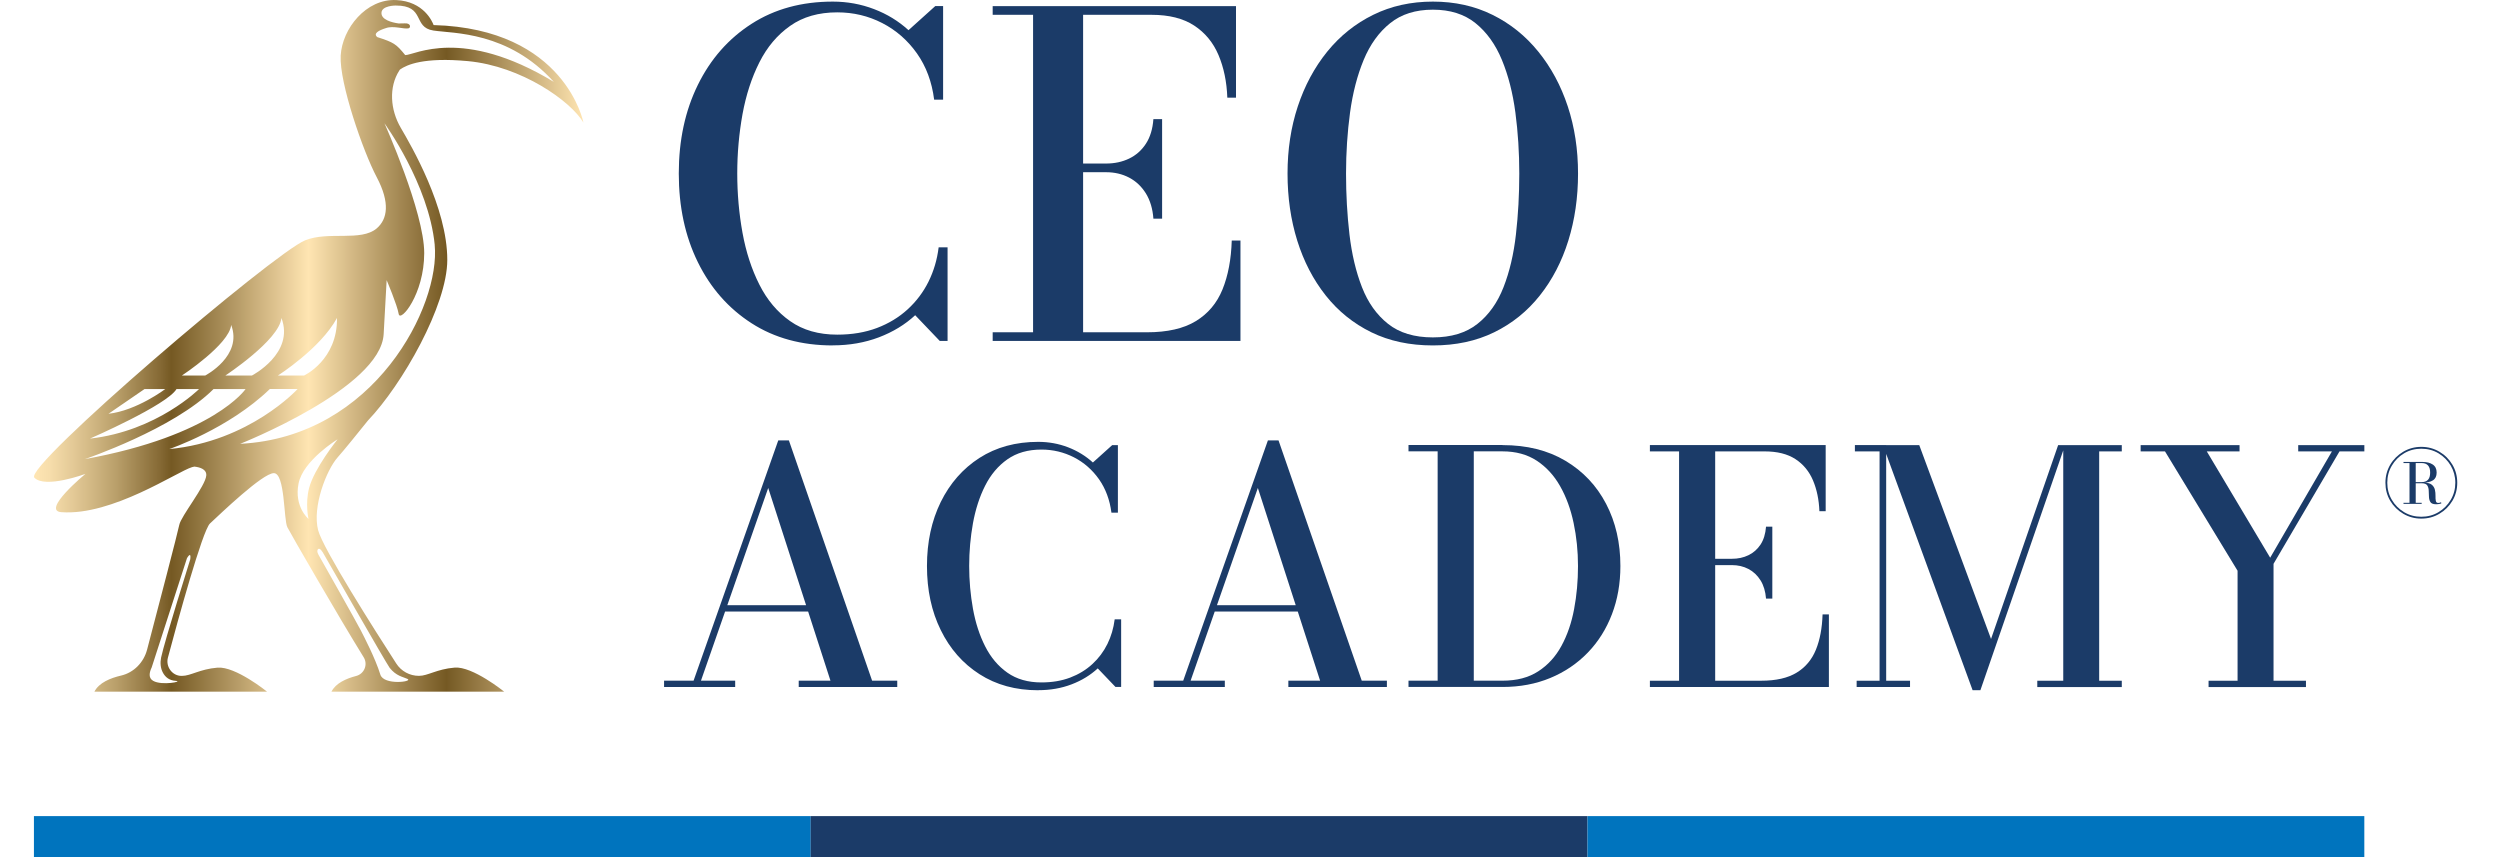 <svg width="70" height="24" viewBox="0 0 70 24" fill="none" xmlns="http://www.w3.org/2000/svg">
<g id="Group 3617">
<g id="Group">
<path id="Vector" d="M23.319 9.672C22.448 9.672 21.689 9.466 21.044 9.051C20.398 8.636 19.896 8.066 19.54 7.341C19.183 6.616 19.006 5.788 19.006 4.859C19.006 3.929 19.183 3.103 19.54 2.377C19.896 1.652 20.397 1.082 21.044 0.667C21.689 0.252 22.448 0.045 23.319 0.045C23.723 0.045 24.108 0.115 24.473 0.255C24.838 0.394 25.16 0.591 25.438 0.845L26.188 0.17H26.407V2.79H26.156C26.093 2.293 25.933 1.862 25.675 1.496C25.416 1.13 25.092 0.846 24.703 0.646C24.313 0.445 23.894 0.346 23.443 0.346C22.922 0.346 22.483 0.471 22.125 0.724C21.766 0.976 21.479 1.316 21.263 1.745C21.046 2.174 20.889 2.659 20.79 3.198C20.693 3.738 20.643 4.291 20.643 4.858C20.643 5.424 20.692 5.978 20.79 6.518C20.888 7.057 21.046 7.541 21.263 7.97C21.479 8.399 21.766 8.741 22.125 8.992C22.484 9.245 22.923 9.37 23.443 9.37C23.856 9.37 24.227 9.307 24.556 9.183C24.885 9.058 25.172 8.884 25.415 8.661C25.659 8.437 25.854 8.178 26 7.883C26.146 7.587 26.24 7.268 26.282 6.926H26.532V9.546H26.313L25.625 8.826C25.342 9.089 25.003 9.295 24.609 9.445C24.215 9.594 23.785 9.67 23.318 9.67L23.319 9.672Z" fill="#1B3B68"/>
<path id="Vector_2" d="M27.795 9.548V9.304H28.926V0.415H27.795V0.171H34.608V2.735H34.365C34.349 2.288 34.266 1.891 34.118 1.541C33.969 1.191 33.743 0.916 33.436 0.715C33.13 0.515 32.733 0.415 32.246 0.415H30.327V9.304H32.114C32.685 9.304 33.142 9.2 33.484 8.991C33.825 8.783 34.074 8.488 34.23 8.104C34.386 7.72 34.473 7.264 34.489 6.735H34.733V9.547H27.794L27.795 9.548ZM32.295 6.122C32.275 5.843 32.203 5.607 32.083 5.413C31.962 5.219 31.806 5.073 31.614 4.972C31.422 4.872 31.208 4.822 30.971 4.822H30.02V4.579H30.971C31.208 4.579 31.422 4.533 31.614 4.441C31.806 4.349 31.962 4.212 32.083 4.028C32.204 3.845 32.275 3.613 32.295 3.335H32.539V6.122H32.295Z" fill="#1B3B68"/>
<path id="Vector_3" d="M40.121 9.672C39.475 9.672 38.901 9.55 38.398 9.304C37.896 9.058 37.47 8.715 37.12 8.273C36.77 7.831 36.505 7.319 36.323 6.738C36.142 6.156 36.051 5.531 36.051 4.859C36.051 4.187 36.146 3.562 36.338 2.98C36.53 2.399 36.805 1.887 37.163 1.445C37.522 1.003 37.951 0.66 38.452 0.414C38.952 0.168 39.508 0.045 40.121 0.045C40.734 0.045 41.289 0.168 41.787 0.414C42.286 0.66 42.714 1.003 43.072 1.445C43.431 1.887 43.706 2.399 43.898 2.98C44.09 3.562 44.185 4.188 44.185 4.859C44.185 5.53 44.094 6.156 43.913 6.738C43.732 7.319 43.467 7.831 43.116 8.273C42.766 8.715 42.34 9.058 41.837 9.304C41.334 9.55 40.763 9.672 40.121 9.672ZM40.121 9.447C40.633 9.447 41.05 9.321 41.368 9.069C41.687 8.817 41.93 8.474 42.099 8.041C42.268 7.608 42.384 7.116 42.446 6.565C42.509 6.015 42.54 5.446 42.54 4.859C42.54 4.272 42.504 3.703 42.431 3.153C42.358 2.602 42.232 2.11 42.053 1.677C41.874 1.244 41.628 0.901 41.315 0.649C41.002 0.396 40.604 0.271 40.121 0.271C39.638 0.271 39.238 0.396 38.924 0.649C38.61 0.901 38.363 1.244 38.183 1.677C38.004 2.11 37.876 2.602 37.801 3.153C37.727 3.703 37.689 4.272 37.689 4.859C37.689 5.446 37.721 6.015 37.785 6.565C37.85 7.116 37.966 7.608 38.135 8.041C38.304 8.474 38.548 8.817 38.867 9.069C39.185 9.321 39.603 9.447 40.12 9.447H40.121Z" fill="#1B3B68"/>
</g>
<path id="Vector_4" d="M11.198 1.948C11.389 1.813 11.863 1.596 13.099 1.711C14.598 1.851 15.986 2.832 16.337 3.435C16.337 3.435 15.834 0.804 12.141 0.702C12.108 0.611 11.868 0.039 11.095 0.002C10.254 -0.041 9.581 0.8 9.539 1.557C9.497 2.315 10.169 4.248 10.549 4.963C10.927 5.679 10.85 6.135 10.549 6.394C10.107 6.772 9.194 6.465 8.544 6.729C7.66 7.09 0.659 13.059 0.961 13.374C1.262 13.689 2.391 13.269 2.391 13.269C2.391 13.269 1.144 14.299 1.718 14.341C3.144 14.445 4.956 13.206 5.377 13.08C5.394 13.075 5.417 13.07 5.442 13.065C5.601 13.082 5.788 13.14 5.776 13.312C5.756 13.607 5.066 14.452 5.019 14.7C4.984 14.885 4.412 17.073 4.118 18.192C4.024 18.547 3.748 18.833 3.39 18.916C3.095 18.984 2.77 19.115 2.643 19.367H7.478C7.478 19.367 6.595 18.652 6.09 18.694C5.586 18.737 5.344 18.925 5.092 18.925C5.089 18.925 5.086 18.925 5.084 18.925C4.821 18.925 4.633 18.666 4.702 18.412C4.978 17.377 5.67 14.852 5.88 14.657C6.159 14.399 7.352 13.248 7.668 13.248C7.984 13.248 7.941 14.552 8.046 14.762C8.127 14.924 9.469 17.251 10.182 18.402C10.308 18.605 10.201 18.869 9.969 18.928C9.692 19 9.399 19.13 9.281 19.366H14.116C14.116 19.366 13.233 18.651 12.729 18.693C12.224 18.736 11.982 18.924 11.73 18.924C11.473 18.924 11.233 18.794 11.095 18.578C10.5 17.657 9.041 15.363 8.907 14.845C8.739 14.193 9.138 13.163 9.454 12.806C9.629 12.609 10.002 12.149 10.301 11.776C11.266 10.765 12.524 8.55 12.524 7.277C12.524 5.805 11.514 4.081 11.22 3.576C10.926 3.071 10.883 2.44 11.178 1.978C11.185 1.968 11.191 1.958 11.198 1.948ZM5.328 15.658C5.328 15.658 4.607 17.954 4.511 18.41C4.481 18.555 4.492 18.71 4.564 18.84C4.628 18.956 4.734 19.052 4.919 19.064C5.148 19.079 4.534 19.204 4.289 19.064C4.15 18.985 4.179 18.83 4.247 18.688L5.235 15.63C5.235 15.63 5.36 15.41 5.328 15.659V15.658ZM9.028 15.45C9.028 15.45 10.824 18.59 10.911 18.7C11.096 18.932 11.282 18.95 11.408 19.009C11.582 19.089 10.747 19.197 10.65 18.89C10.503 18.42 10.202 17.848 10.103 17.652C10.005 17.456 8.914 15.527 8.914 15.527C8.835 15.391 8.932 15.285 9.025 15.45H9.028ZM9.436 8.903C9.452 10.08 8.514 10.515 8.514 10.515H7.782C7.782 10.515 8.973 9.758 9.436 8.903ZM7.88 8.903C8.257 9.892 7.054 10.515 7.054 10.515H6.31C6.31 10.515 7.824 9.519 7.88 8.903ZM6.473 9.098C6.803 9.967 5.746 10.515 5.746 10.515H5.093C5.093 10.515 6.423 9.641 6.473 9.098ZM4.046 10.893H4.628C4.628 10.893 3.833 11.495 3.037 11.586L4.047 10.893H4.046ZM4.943 10.893H5.574C5.574 10.893 4.396 12.071 2.519 12.281C2.519 12.281 4.677 11.341 4.943 10.893ZM2.378 12.855C2.378 12.855 4.859 12.014 5.98 10.893H6.877C6.877 10.893 5.994 12.196 2.378 12.855ZM4.739 12.574C4.739 12.574 6.398 12.013 7.556 10.892H8.334C8.334 10.892 6.989 12.363 4.739 12.574ZM8.654 13.668C8.543 14.099 8.638 14.53 8.638 14.53C8.638 14.53 8.232 14.193 8.359 13.542C8.485 12.89 9.452 12.301 9.452 12.301C9.452 12.301 8.795 13.116 8.654 13.668ZM12.171 6.855C12.338 8.558 10.488 12.237 6.725 12.427C6.725 12.427 10.657 10.871 10.742 9.358L10.826 7.844C10.826 7.844 11.121 8.538 11.163 8.79C11.205 9.042 11.878 8.243 11.878 7.087C11.878 5.931 10.763 3.45 10.763 3.45C10.763 3.45 12.004 5.153 12.172 6.856L12.171 6.855ZM10.562 1.038C10.445 0.937 10.601 0.851 10.802 0.788C11.018 0.709 11.303 0.823 11.44 0.793C11.502 0.78 11.511 0.644 11.335 0.654C11.269 0.657 11.213 0.658 11.161 0.657C10.965 0.628 10.673 0.553 10.681 0.359C10.687 0.155 11.073 0.155 11.073 0.155C11.921 0.149 11.546 0.765 12.135 0.855C12.69 0.94 14.227 0.874 15.508 2.293C12.933 0.737 11.608 1.546 11.346 1.543C11.088 1.225 11.025 1.189 10.561 1.038H10.562Z" fill="url(#paint0_linear_1945_4695)"/>
<path id="Vector_5" d="M22.701 22.851H0.95V24H22.701V22.851Z" fill="#0074BE"/>
<path id="Vector_6" d="M44.45 22.851H22.7V24H44.45V22.851Z" fill="#1B3B68"/>
<path id="Vector_7" d="M66.201 22.851H44.45V24H66.201V22.851Z" fill="#0074BE"/>
<g id="Group_2">
<path id="Vector_8" d="M22.089 12.332L24.419 19.059H25.123V19.236H22.364V19.059H23.253L21.51 13.663L19.627 19.059H20.585V19.236H18.594V19.059H19.42L21.791 12.332H22.089ZM20.256 17.122V16.946H23.141V17.122H20.256Z" fill="#1B3B68"/>
<path id="Vector_9" d="M29.07 19.327C28.44 19.327 27.893 19.177 27.426 18.877C26.959 18.578 26.598 18.167 26.341 17.642C26.083 17.119 25.955 16.521 25.955 15.849C25.955 15.178 26.084 14.581 26.341 14.056C26.599 13.533 26.96 13.121 27.426 12.821C27.893 12.522 28.44 12.372 29.07 12.372C29.361 12.372 29.64 12.422 29.903 12.523C30.166 12.624 30.399 12.766 30.601 12.95L31.142 12.463H31.301V14.354H31.12C31.074 13.996 30.958 13.685 30.772 13.419C30.585 13.155 30.352 12.95 30.07 12.805C29.788 12.661 29.485 12.588 29.16 12.588C28.784 12.588 28.466 12.679 28.207 12.861C27.948 13.043 27.741 13.289 27.584 13.599C27.427 13.909 27.315 14.259 27.243 14.649C27.173 15.039 27.137 15.439 27.137 15.848C27.137 16.258 27.173 16.657 27.243 17.047C27.314 17.438 27.427 17.788 27.584 18.097C27.741 18.407 27.948 18.653 28.207 18.835C28.466 19.017 28.784 19.108 29.16 19.108C29.458 19.108 29.725 19.063 29.964 18.973C30.201 18.883 30.409 18.757 30.584 18.596C30.761 18.434 30.901 18.247 31.007 18.033C31.112 17.82 31.18 17.589 31.211 17.342H31.392V19.234H31.233L30.737 18.715C30.532 18.904 30.288 19.054 30.004 19.162C29.72 19.271 29.408 19.325 29.071 19.325L29.07 19.327Z" fill="#1B3B68"/>
<path id="Vector_10" d="M35.799 12.332L38.129 19.059H38.833V19.236H36.074V19.059H36.963L35.22 13.663L33.337 19.059H34.295V19.236H32.304V19.059H33.13L35.501 12.332H35.799ZM33.966 17.122V16.946H36.851V17.122H33.966Z" fill="#1B3B68"/>
<path id="Vector_11" d="M42.071 12.463C42.752 12.463 43.339 12.609 43.832 12.902C44.326 13.196 44.705 13.598 44.971 14.108C45.238 14.619 45.371 15.199 45.371 15.849C45.371 16.337 45.292 16.788 45.134 17.199C44.976 17.612 44.751 17.97 44.457 18.274C44.163 18.578 43.814 18.815 43.409 18.983C43.004 19.151 42.558 19.235 42.07 19.235H39.438V19.058H40.254V12.637H39.438V12.46H42.07L42.071 12.463ZM41.267 19.059H42.071C42.469 19.059 42.801 18.973 43.071 18.797C43.341 18.623 43.558 18.384 43.721 18.084C43.885 17.783 44.003 17.44 44.075 17.055C44.148 16.669 44.184 16.267 44.184 15.849C44.184 15.431 44.143 15.029 44.061 14.643C43.98 14.258 43.855 13.915 43.684 13.614C43.514 13.313 43.297 13.076 43.03 12.9C42.764 12.726 42.444 12.638 42.07 12.638H41.266V19.059H41.267Z" fill="#1B3B68"/>
<path id="Vector_12" d="M46.197 19.236V19.06H47.014V12.639H46.197V12.462H51.119V14.313H50.943C50.931 13.992 50.871 13.704 50.764 13.451C50.657 13.199 50.493 12.999 50.272 12.855C50.051 12.711 49.764 12.639 49.412 12.639H48.025V19.06H49.316C49.729 19.06 50.059 18.985 50.306 18.834C50.553 18.684 50.732 18.47 50.845 18.193C50.958 17.916 51.02 17.586 51.032 17.204H51.209V19.236H46.197ZM49.449 16.762C49.433 16.56 49.382 16.389 49.295 16.25C49.207 16.11 49.094 16.003 48.956 15.931C48.817 15.858 48.662 15.823 48.491 15.823H47.804V15.646H48.491C48.662 15.646 48.817 15.614 48.956 15.546C49.094 15.48 49.207 15.381 49.295 15.248C49.382 15.116 49.433 14.949 49.449 14.747H49.625V16.761H49.449V16.762Z" fill="#1B3B68"/>
<path id="Vector_13" d="M52.813 12.463V19.06H53.481V19.236H51.986V19.06H52.628V12.639H51.937V12.462H52.813V12.463ZM55.233 19.326L52.723 12.463H53.739L55.749 17.891L57.628 12.463H57.822L55.451 19.326H55.234H55.233ZM59.41 12.463V12.64H58.777V19.061H59.41V19.238H57.044V19.061H57.771V12.464H59.41V12.463Z" fill="#1B3B68"/>
<path id="Vector_14" d="M61.84 19.236V19.06H62.652V15.981L60.62 12.639H59.938V12.463H62.707V12.639H61.79L63.565 15.616L65.294 12.639H64.35V12.463H66.202V12.639H65.506L63.659 15.787V19.061H64.567V19.237H61.84V19.236Z" fill="#1B3B68"/>
<path id="Vector_15" d="M67.796 14.521C67.612 14.521 67.444 14.475 67.291 14.385C67.139 14.294 67.017 14.174 66.927 14.023C66.836 13.871 66.792 13.703 66.792 13.517C66.792 13.33 66.838 13.162 66.927 13.011C67.017 12.859 67.14 12.738 67.291 12.648C67.443 12.558 67.612 12.512 67.796 12.512C67.981 12.512 68.151 12.558 68.303 12.648C68.456 12.738 68.577 12.859 68.667 13.011C68.757 13.162 68.803 13.33 68.803 13.517C68.803 13.703 68.757 13.871 68.667 14.023C68.576 14.174 68.455 14.296 68.303 14.385C68.151 14.476 67.983 14.521 67.796 14.521ZM67.796 14.469C67.973 14.469 68.133 14.427 68.277 14.341C68.421 14.255 68.535 14.141 68.621 13.996C68.706 13.852 68.749 13.692 68.749 13.517C68.749 13.341 68.705 13.182 68.621 13.037C68.535 12.893 68.42 12.778 68.277 12.692C68.134 12.607 67.974 12.564 67.796 12.564C67.619 12.564 67.46 12.607 67.316 12.692C67.172 12.777 67.057 12.893 66.972 13.037C66.886 13.181 66.844 13.341 66.844 13.517C66.844 13.692 66.886 13.851 66.972 13.996C67.057 14.141 67.172 14.255 67.316 14.341C67.46 14.427 67.621 14.469 67.796 14.469ZM67.579 13.517V13.499H67.811C67.887 13.499 67.945 13.476 67.985 13.432C68.025 13.388 68.044 13.32 68.044 13.232C68.044 13.143 68.025 13.079 67.985 13.033C67.945 12.988 67.887 12.966 67.811 12.966H67.298V12.934H67.822C67.944 12.934 68.042 12.957 68.116 13.006C68.19 13.055 68.226 13.13 68.226 13.232C68.226 13.333 68.192 13.406 68.121 13.45C68.051 13.495 67.951 13.517 67.822 13.517H67.579ZM67.298 14.108V14.078H67.807V14.108H67.298ZM67.466 14.108V12.934H67.64V14.108H67.466ZM68.208 14.119C68.13 14.119 68.078 14.099 68.052 14.059C68.027 14.019 68.013 13.97 68.011 13.912C68.009 13.854 68.007 13.795 68.004 13.736C68.002 13.678 67.988 13.629 67.962 13.59C67.936 13.551 67.884 13.531 67.807 13.531H67.579V13.513H67.864C67.966 13.513 68.041 13.533 68.088 13.571C68.134 13.609 68.164 13.656 68.177 13.713C68.19 13.769 68.195 13.825 68.194 13.883C68.193 13.939 68.195 13.987 68.203 14.025C68.21 14.062 68.232 14.082 68.268 14.082C68.284 14.082 68.298 14.08 68.312 14.077C68.326 14.073 68.338 14.068 68.348 14.062L68.359 14.093C68.347 14.101 68.327 14.106 68.299 14.111C68.271 14.117 68.239 14.119 68.207 14.119H68.208Z" fill="#1B3B68"/>
</g>
</g>
<defs>
<linearGradient id="paint0_linear_1945_4695" x1="0.951" y1="9.683" x2="16.336" y2="9.683" gradientUnits="userSpaceOnUse">
<stop stop-color="#FFE6B4"/>
<stop offset="0.03" stop-color="#F6DDAB"/>
<stop offset="0.08" stop-color="#DFC592"/>
<stop offset="0.15" stop-color="#B99F6A"/>
<stop offset="0.23" stop-color="#856934"/>
<stop offset="0.25" stop-color="#755923"/>
<stop offset="0.5" stop-color="#FFE5B2"/>
<stop offset="0.75" stop-color="#755923"/>
<stop offset="1" stop-color="#FFE5B2"/>
</linearGradient>
</defs>
</svg>
